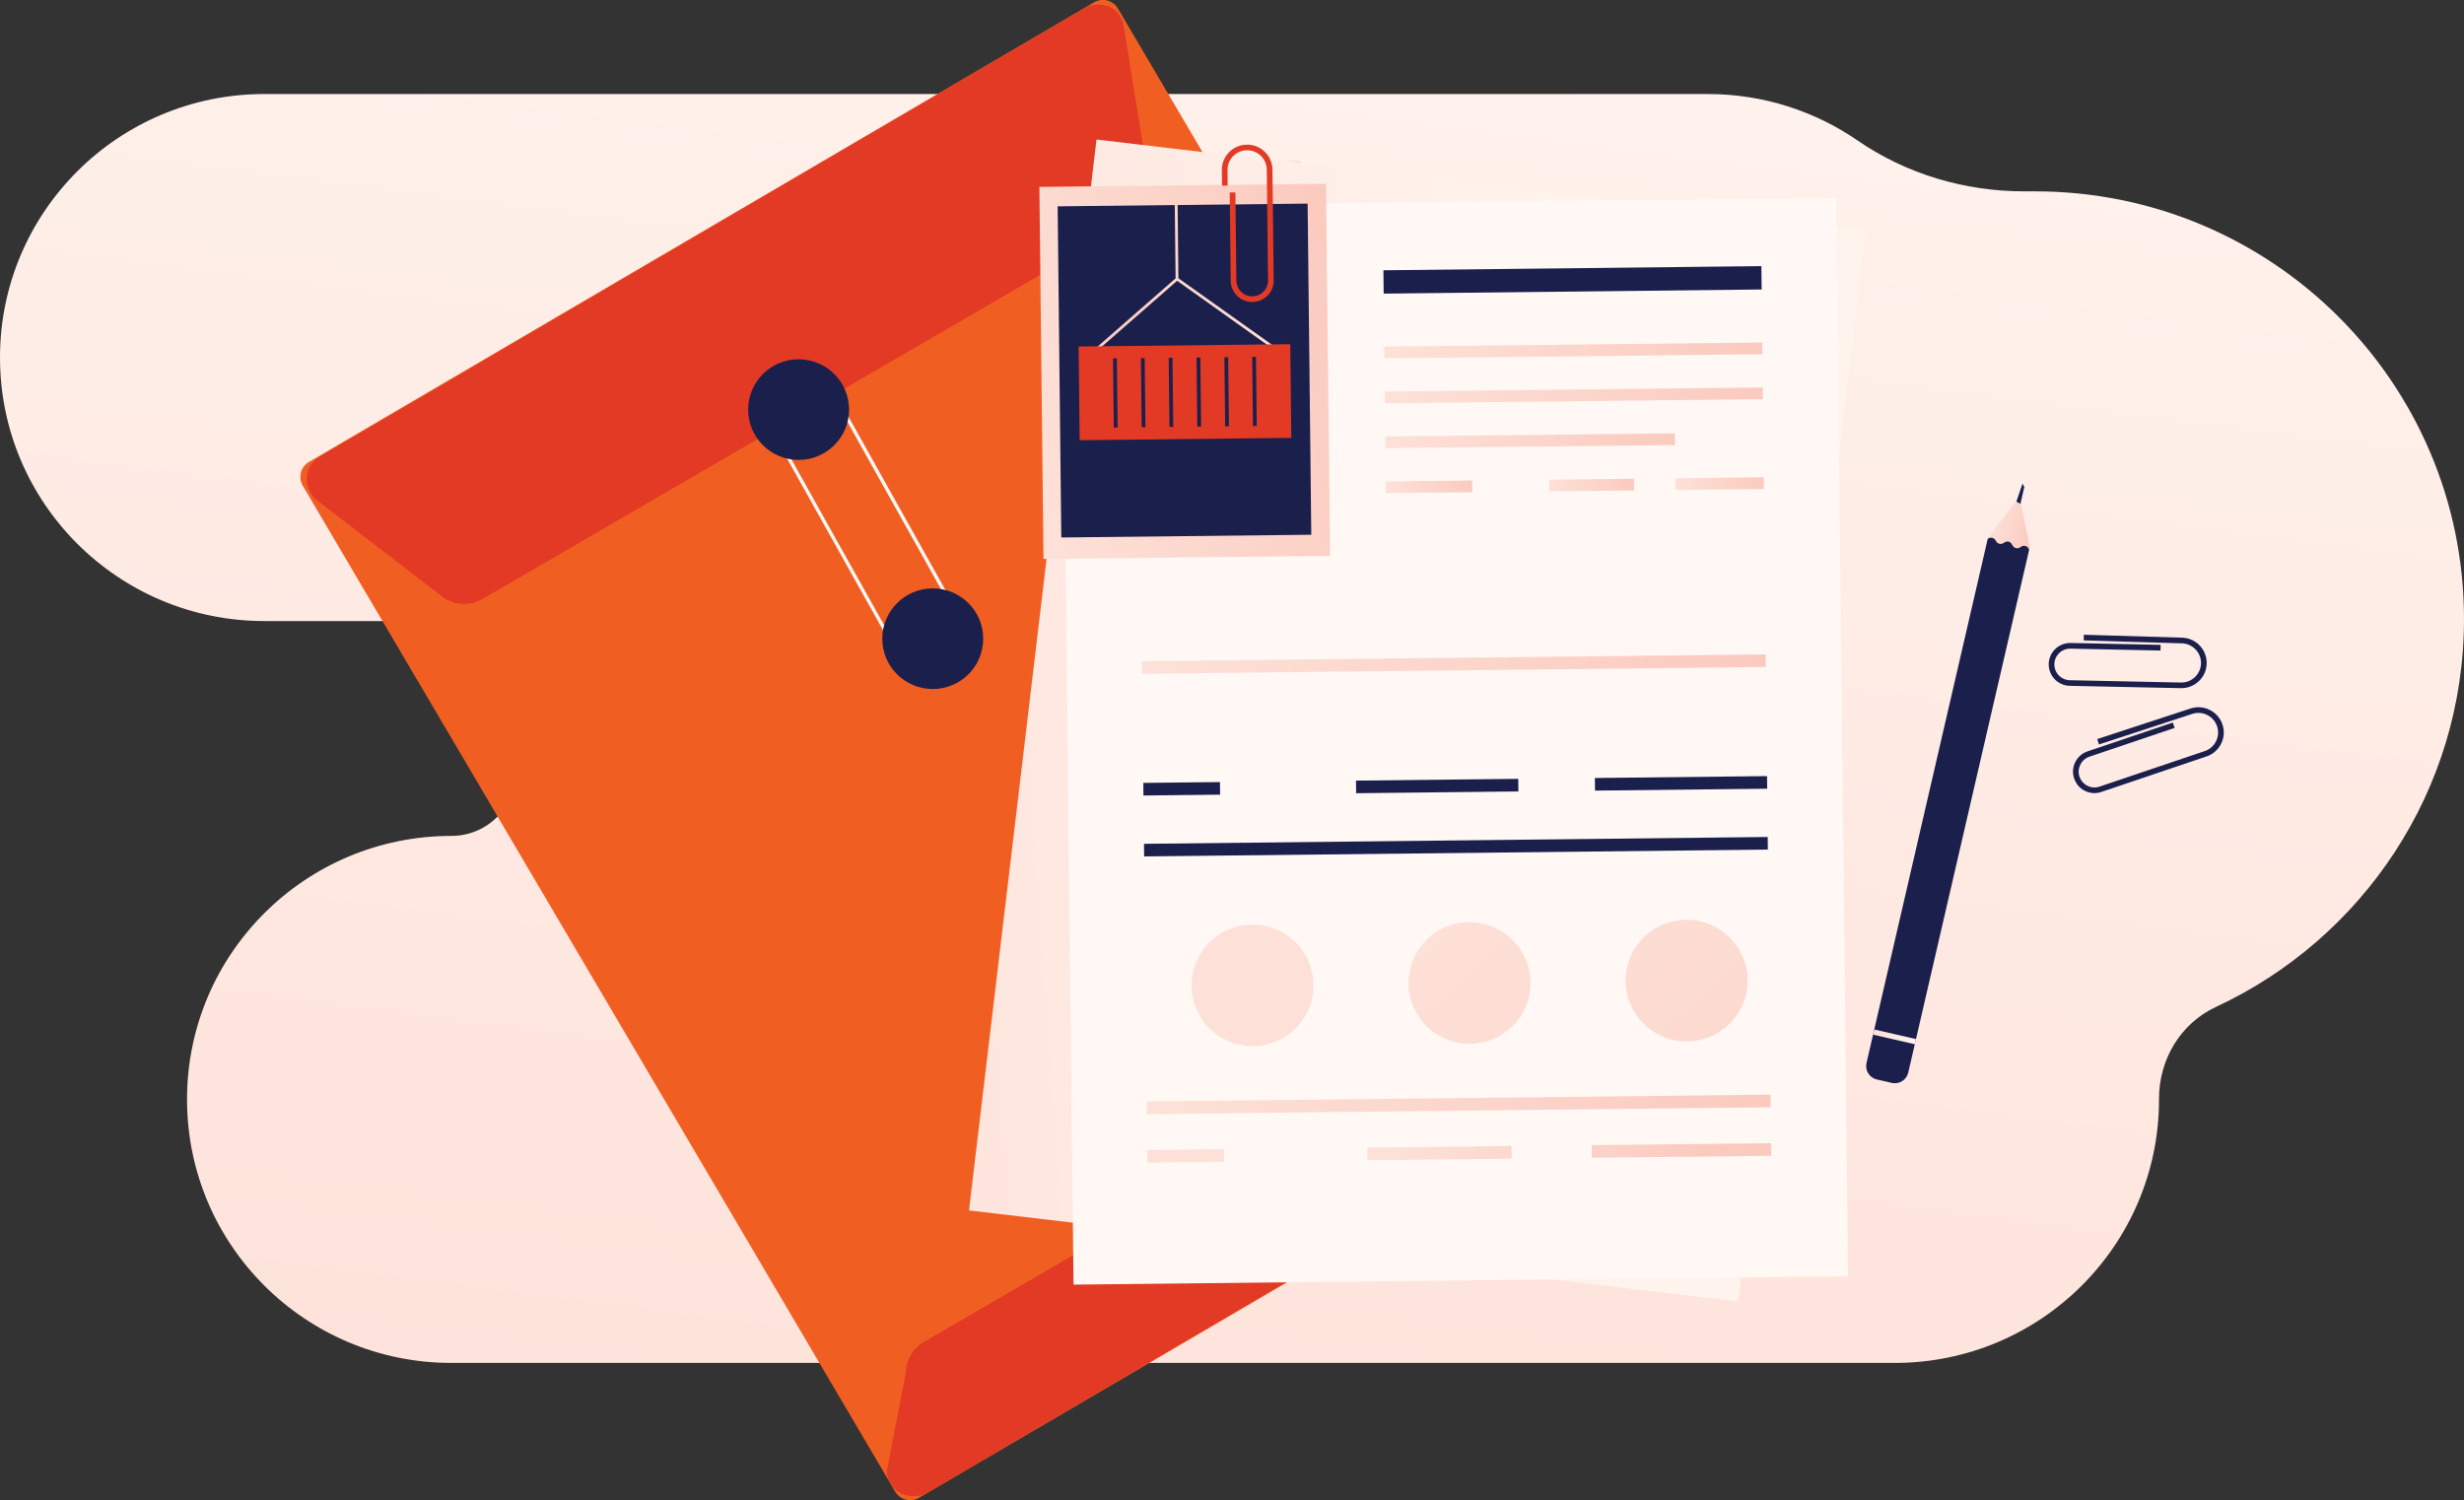 <svg width="450" height="274" viewBox="0 0 450 274" fill="none" xmlns="http://www.w3.org/2000/svg">
<rect x="0" y="0" width="450" height="274" fill="#333333" stroke="none"/>
<g clip-path="url(#clip0_5593_25755)">
<path d="M48.266 17.174H311.881C322.046 17.174 331.477 20.311 339.255 25.662C348.179 31.802 358.835 34.947 369.672 34.947H371.656C414.927 34.947 450 69.917 450 113.06C450 144.42 431.456 171.47 404.706 183.899C398.216 186.917 394.288 193.53 394.303 200.671V200.797C394.303 227.373 372.692 248.921 346.037 248.921H82.422C55.768 248.921 34.156 227.373 34.156 200.797C34.156 174.22 55.768 152.672 82.422 152.672C90.454 152.672 96.169 144.862 93.687 137.256C92.264 132.906 91.221 128.382 90.58 123.732C89.774 117.852 84.794 113.43 78.842 113.43H48.266C21.611 113.43 0 91.882 0 65.298C0 38.722 21.611 17.174 48.266 17.174Z" fill="url(#paint0_linear_5593_25755)"/>
<path d="M234.557 28.09C235.845 28.074 236.984 28.744 237.624 29.761L232.098 29.106C232.739 28.492 233.6 28.105 234.557 28.09Z" fill="url(#paint1_linear_5593_25755)"/>
<path d="M199.817 0.422L56.424 84.37C54.911 85.256 54.404 87.197 55.293 88.706L163.487 272.429C164.375 273.938 166.323 274.443 167.836 273.557L311.229 189.609C312.742 188.723 313.248 186.782 312.36 185.273L204.166 1.55C203.277 0.041 201.33 -0.464 199.817 0.422Z" fill="#F15E22"/>
<path d="M206.732 40.456L88.122 109.395C85.901 110.688 83.134 110.593 81.016 109.151L58.258 91.67C55.523 89.81 55.199 85.711 57.855 83.741C58.013 83.623 58.187 83.512 58.361 83.41L198.005 1.537C199.42 0.717 201.057 0.638 202.472 1.19C204.045 1.797 205.072 3.334 205.262 5.005L210.044 34.663C210.06 37.043 208.795 39.258 206.732 40.456Z" fill="#E23A25"/>
<path d="M168.734 245.091L287.345 176.151C289.344 174.993 291.779 174.953 293.795 176.01C294.245 176.246 294.696 176.482 295.17 176.648L309.217 181.416C311.952 183.276 312.995 188.147 310.347 190.117C310.189 190.236 307.391 191.575 307.217 191.678L169.359 272.637C167.944 273.456 166.197 273.401 164.782 272.857C163.209 272.25 162.102 270.469 161.92 268.798L165.414 250.876C165.398 248.496 166.663 246.281 168.726 245.083L168.734 245.091Z" fill="#E23A25"/>
<path d="M176.196 119.554C176.022 119.704 175.825 119.846 175.619 119.956L169.691 123.251C168.07 124.149 166.015 123.566 165.106 121.95L140.435 77.838C139.534 76.222 140.111 74.173 141.74 73.266L147.668 69.972C148.451 69.538 149.368 69.428 150.229 69.672C151.099 69.917 151.81 70.484 152.253 71.272L176.923 115.385C177.714 116.796 177.374 118.53 176.196 119.547V119.554ZM175.319 119.42C176.647 118.687 177.121 117.009 176.378 115.692L151.707 71.58C151.352 70.941 150.767 70.476 150.055 70.279C149.352 70.082 148.609 70.169 147.968 70.524L142.04 73.818C140.712 74.551 140.238 76.23 140.981 77.546L165.651 121.659C166.386 122.975 168.07 123.456 169.39 122.715L175.319 119.42Z" fill="#FFF8F5"/>
<path d="M145.85 84.001C150.94 84.001 155.067 79.886 155.067 74.811C155.067 69.736 150.94 65.621 145.85 65.621C140.76 65.621 136.633 69.736 136.633 74.811C136.633 79.886 140.76 84.001 145.85 84.001Z" fill="#1B1F4C"/>
<path d="M170.347 125.844C175.437 125.844 179.564 121.729 179.564 116.654C179.564 111.579 175.437 107.464 170.347 107.464C165.256 107.464 161.13 111.579 161.13 116.654C161.13 121.729 165.256 125.844 170.347 125.844Z" fill="#1B1F4C"/>
<path d="M340.733 42.109L200.256 25.482L176.969 221.067L317.446 237.694L340.733 42.109Z" fill="url(#paint2_linear_5593_25755)"/>
<path d="M335.341 36.127L193.887 37.678L196.059 234.624L337.513 233.073L335.341 36.127Z" fill="#FFF8F5"/>
<path d="M242.164 33.562L189.822 34.136L190.572 102.086L242.913 101.512L242.164 33.562Z" fill="url(#paint3_linear_5593_25755)"/>
<path d="M238.813 37.185L193.158 37.686L193.825 98.165L239.48 97.664L238.813 37.185Z" fill="#1B1F4C"/>
<path d="M215.214 50.82L215.072 37.453H214.55L214.7 50.836L199.286 64.313L199.634 64.699L214.977 51.285L233.339 64.344L233.64 63.919L215.214 50.82Z" fill="url(#paint4_linear_5593_25755)"/>
<path d="M196.986 63.288L197.175 80.399L235.829 79.974L235.64 62.863L196.986 63.288ZM204.108 78.082H203.42L203.278 65.464H203.966L204.108 78.082ZM209.191 78.027H208.503L208.361 65.409H209.048L209.191 78.027ZM214.273 77.972H213.586L213.443 65.353H214.131L214.273 77.972ZM219.356 77.916H218.668L218.526 65.298H219.214L219.356 77.916ZM224.439 77.861H223.751L223.609 65.243H224.297L224.439 77.861ZM229.522 77.806H228.834L228.692 65.188H229.379L229.522 77.806Z" fill="#E23A25"/>
<path d="M229.861 54.974C229.498 55.084 229.118 55.147 228.731 55.155C226.565 55.178 224.787 53.444 224.763 51.285L224.589 35.151H225.624L225.798 51.269C225.814 52.861 227.126 54.138 228.723 54.122C229.498 54.122 230.217 53.807 230.755 53.255C231.292 52.704 231.585 51.978 231.577 51.206L231.355 30.982C231.332 29.012 229.703 27.42 227.727 27.443C225.743 27.467 224.154 29.091 224.178 31.061L224.21 33.898H223.174L223.142 31.077C223.127 29.847 223.601 28.681 224.462 27.806C225.324 26.923 226.478 26.435 227.719 26.419C228.952 26.403 230.122 26.876 231 27.735C231.885 28.594 232.375 29.745 232.391 30.982L232.612 51.206C232.62 52.254 232.225 53.239 231.498 53.98C231.039 54.445 230.478 54.784 229.869 54.981L229.861 54.974Z" fill="#E23A25"/>
<path d="M321.682 48.606L252.654 49.363L252.701 53.627L321.729 52.87L321.682 48.606Z" fill="#1B1F4C"/>
<path d="M321.836 62.554L252.808 63.311L252.831 65.447L321.859 64.69L321.836 62.554Z" fill="url(#paint5_linear_5593_25755)"/>
<path d="M321.934 70.765L252.906 71.522L252.93 73.657L321.958 72.901L321.934 70.765Z" fill="url(#paint6_linear_5593_25755)"/>
<path d="M305.885 79.145L252.99 79.725L253.013 81.861L305.909 81.281L305.885 79.145Z" fill="url(#paint7_linear_5593_25755)"/>
<path d="M298.41 87.439L282.933 87.609L282.957 89.744L298.433 89.575L298.41 87.439Z" fill="url(#paint8_linear_5593_25755)"/>
<path d="M322.112 87.171L305.979 87.348L306.003 89.484L322.135 89.307L322.112 87.171Z" fill="url(#paint9_linear_5593_25755)"/>
<path d="M268.859 87.763L253.083 87.936L253.106 90.072L268.883 89.899L268.859 87.763Z" fill="url(#paint10_linear_5593_25755)"/>
<path d="M322.458 119.511L208.55 120.76L208.576 123.061L322.484 121.812L322.458 119.511Z" fill="url(#paint11_linear_5593_25755)"/>
<path d="M322.589 130.622L208.681 131.871L208.706 134.172L322.614 132.923L322.589 130.622Z" fill="#FFF8F5"/>
<path d="M322.834 152.867L208.926 154.116L208.952 156.417L322.86 155.169L322.834 152.867Z" fill="#1B1F4C"/>
<path d="M323.345 199.927L209.437 201.176L209.463 203.477L323.371 202.228L323.345 199.927Z" fill="url(#paint12_linear_5593_25755)"/>
<path d="M228.739 191.071C234.89 191.071 239.877 186.099 239.877 179.966C239.877 173.833 234.89 168.861 228.739 168.861C222.588 168.861 217.601 173.833 217.601 179.966C217.601 186.099 222.588 191.071 228.739 191.071Z" fill="url(#paint13_linear_5593_25755)"/>
<path d="M268.381 190.638C274.532 190.638 279.519 185.666 279.519 179.533C279.519 173.399 274.532 168.427 268.381 168.427C262.23 168.427 257.243 173.399 257.243 179.533C257.243 185.666 262.23 190.638 268.381 190.638Z" fill="url(#paint14_linear_5593_25755)"/>
<path d="M308.023 190.204C314.175 190.204 319.161 185.232 319.161 179.099C319.161 172.966 314.175 167.994 308.023 167.994C301.872 167.994 296.886 172.966 296.886 179.099C296.886 185.232 301.872 190.204 308.023 190.204Z" fill="url(#paint15_linear_5593_25755)"/>
<path d="M276.042 209.312L249.705 209.601L249.73 211.902L276.067 211.613L276.042 209.312Z" fill="url(#paint16_linear_5593_25755)"/>
<path d="M223.539 209.888L209.541 210.041L209.566 212.342L223.565 212.189L223.539 209.888Z" fill="url(#paint17_linear_5593_25755)"/>
<path d="M323.446 208.792L290.691 209.151L290.716 211.453L323.471 211.093L323.446 208.792Z" fill="url(#paint18_linear_5593_25755)"/>
<path d="M222.8 142.836L208.802 142.99L208.827 145.291L222.825 145.137L222.8 142.836Z" fill="#1B1F4C"/>
<path d="M277.278 142.247L247.645 142.572L247.671 144.873L277.304 144.548L277.278 142.247Z" fill="#1B1F4C"/>
<path d="M322.715 141.749L291.271 142.093L291.297 144.395L322.74 144.05L322.715 141.749Z" fill="#1B1F4C"/>
<path d="M379.324 143.199C379.103 142.892 378.929 142.545 378.802 142.182C378.107 140.141 379.213 137.918 381.261 137.225L396.825 131.968L397.157 132.945L381.593 138.202C380.083 138.714 379.269 140.354 379.782 141.859C380.027 142.584 380.549 143.175 381.237 143.522C381.932 143.861 382.715 143.916 383.442 143.664L402.659 137.178C404.532 136.547 405.544 134.506 404.904 132.638C404.271 130.77 402.224 129.761 400.35 130.392L383.339 135.964L383.007 134.986L400.018 129.414C401.188 129.02 402.445 129.099 403.552 129.651C404.658 130.195 405.488 131.14 405.884 132.307C406.279 133.473 406.2 134.726 405.647 135.83C405.093 136.933 404.153 137.761 402.983 138.155L383.766 144.641C382.77 144.98 381.711 144.909 380.77 144.444C380.178 144.153 379.687 143.727 379.316 143.215L379.324 143.199Z" fill="#1B1F4C"/>
<path d="M374.296 122.4C374.194 122.037 374.146 121.651 374.154 121.265C374.202 119.105 375.996 117.395 378.162 117.434L394.596 117.781L394.572 118.814L378.138 118.467C376.541 118.435 375.221 119.696 375.19 121.288C375.174 122.061 375.458 122.786 375.996 123.345C376.534 123.897 377.253 124.212 378.02 124.236L398.303 124.662C400.279 124.701 401.923 123.133 401.971 121.154C402.01 119.176 400.437 117.545 398.453 117.497L380.549 116.961L380.573 115.929L398.477 116.465C399.71 116.489 400.864 116.993 401.718 117.884C402.572 118.774 403.03 119.941 403.006 121.17C402.983 122.4 402.477 123.55 401.584 124.402C400.69 125.253 399.52 125.71 398.287 125.686L378.004 125.261C376.96 125.237 375.98 124.811 375.253 124.055C374.794 123.582 374.478 123.014 374.304 122.4H374.296Z" fill="#1B1F4C"/>
<path d="M364.431 98.621L364.597 98.889C364.866 99.323 365.443 99.456 365.878 99.181L366.115 99.031C366.55 98.763 367.127 98.889 367.396 99.322L367.625 99.685C367.894 100.118 368.471 100.252 368.905 99.977L369.166 99.811C369.601 99.543 370.178 99.669 370.447 100.103L370.605 100.355L370.716 99.874L368.803 90.795L363.095 98.124L363.04 98.369L363.238 98.274C363.665 98.061 364.186 98.211 364.439 98.613L364.431 98.621Z" fill="url(#paint19_linear_5593_25755)"/>
<path d="M370.439 100.118C370.17 99.685 369.593 99.551 369.158 99.827L368.898 99.992C368.463 100.26 367.886 100.134 367.617 99.701L367.388 99.338C367.119 98.905 366.542 98.771 366.107 99.047L365.87 99.196C365.435 99.464 364.858 99.338 364.589 98.905L364.423 98.637C364.17 98.235 363.649 98.085 363.222 98.298L363.024 98.392L340.883 194.145C340.567 195.492 341.413 196.84 342.772 197.155L345.484 197.778C346.835 198.093 348.187 197.25 348.503 195.894L370.589 100.379L370.431 100.126L370.439 100.118Z" fill="#1B1F4C"/>
<path d="M369.696 88.951L369.372 88.328L368.257 91.607L368.985 92.024L369.696 88.951Z" fill="#1B1F4C"/>
<path d="M349.93 189.78L342.312 188.029L342.093 188.974L349.711 190.725L349.93 189.78Z" fill="url(#paint20_linear_5593_25755)"/>
</g>
<defs>
<linearGradient id="paint0_linear_5593_25755" x1="197.405" y1="302.72" x2="239.922" y2="-26.774" gradientUnits="userSpaceOnUse">
<stop stop-color="#FDE1D8"/>
<stop offset="1" stop-color="#FFF3EE"/>
</linearGradient>
<linearGradient id="paint1_linear_5593_25755" x1="234.851" y1="29.766" x2="234.852" y2="29.188" gradientUnits="userSpaceOnUse">
<stop stop-color="#F8D1C6"/>
<stop offset="1" stop-color="#FCD5CA" stop-opacity="0"/>
</linearGradient>
<linearGradient id="paint2_linear_5593_25755" x1="129.517" y1="140.755" x2="290.758" y2="129.268" gradientUnits="userSpaceOnUse">
<stop stop-color="#FDE1D8"/>
<stop offset="1" stop-color="#FFF3EE"/>
</linearGradient>
<linearGradient id="paint3_linear_5593_25755" x1="183.08" y1="78.21" x2="249.623" y2="57.334" gradientUnits="userSpaceOnUse">
<stop stop-color="#FDE1D8"/>
<stop offset="1" stop-color="#FBCABF"/>
</linearGradient>
<linearGradient id="paint4_linear_5593_25755" x1="231.536" y1="49.766" x2="197.872" y2="54.791" gradientUnits="userSpaceOnUse">
<stop stop-color="#FDE1D8"/>
<stop offset="1" stop-color="#FBCABF"/>
</linearGradient>
<linearGradient id="paint5_linear_5593_25755" x1="255.495" y1="73.934" x2="319.135" y2="53.968" gradientUnits="userSpaceOnUse">
<stop stop-color="#FDE1D8"/>
<stop offset="1" stop-color="#FBCABF"/>
</linearGradient>
<linearGradient id="paint6_linear_5593_25755" x1="255.585" y1="82.138" x2="319.225" y2="62.172" gradientUnits="userSpaceOnUse">
<stop stop-color="#FDE1D8"/>
<stop offset="1" stop-color="#FBCABF"/>
</linearGradient>
<linearGradient id="paint7_linear_5593_25755" x1="254.984" y1="88.139" x2="303.89" y2="72.795" gradientUnits="userSpaceOnUse">
<stop stop-color="#FDE1D8"/>
<stop offset="1" stop-color="#FBCABF"/>
</linearGradient>
<linearGradient id="paint8_linear_5593_25755" x1="283.31" y1="90.896" x2="298.037" y2="86.276" gradientUnits="userSpaceOnUse">
<stop stop-color="#FDE1D8"/>
<stop offset="1" stop-color="#FBCABF"/>
</linearGradient>
<linearGradient id="paint9_linear_5593_25755" x1="306.387" y1="90.72" x2="321.717" y2="85.911" gradientUnits="userSpaceOnUse">
<stop stop-color="#FDE1D8"/>
<stop offset="1" stop-color="#FBCABF"/>
</linearGradient>
<linearGradient id="paint10_linear_5593_25755" x1="253.473" y1="91.266" x2="268.47" y2="86.561" gradientUnits="userSpaceOnUse">
<stop stop-color="#FDE1D8"/>
<stop offset="1" stop-color="#FBCABF"/>
</linearGradient>
<linearGradient id="paint11_linear_5593_25755" x1="213.146" y1="137.623" x2="317.835" y2="104.779" gradientUnits="userSpaceOnUse">
<stop stop-color="#FDE1D8"/>
<stop offset="1" stop-color="#FBCABF"/>
</linearGradient>
<linearGradient id="paint12_linear_5593_25755" x1="214.034" y1="218.042" x2="318.723" y2="185.198" gradientUnits="userSpaceOnUse">
<stop stop-color="#FDE1D8"/>
<stop offset="1" stop-color="#FBCABF"/>
</linearGradient>
<linearGradient id="paint13_linear_5593_25755" x1="232.292" y1="183.917" x2="354.74" y2="319.736" gradientUnits="userSpaceOnUse">
<stop stop-color="#FDE1D8"/>
<stop offset="1" stop-color="#FBCABF"/>
</linearGradient>
<linearGradient id="paint14_linear_5593_25755" x1="254.323" y1="164.064" x2="376.769" y2="299.876" gradientUnits="userSpaceOnUse">
<stop stop-color="#FDE1D8"/>
<stop offset="1" stop-color="#FBCABF"/>
</linearGradient>
<linearGradient id="paint15_linear_5593_25755" x1="276.352" y1="144.203" x2="398.798" y2="280.015" gradientUnits="userSpaceOnUse">
<stop stop-color="#FDE1D8"/>
<stop offset="1" stop-color="#FBCABF"/>
</linearGradient>
<linearGradient id="paint16_linear_5593_25755" x1="253.151" y1="208.271" x2="309.362" y2="221.835" gradientUnits="userSpaceOnUse">
<stop stop-color="#FDE1D8"/>
<stop offset="1" stop-color="#FBCABF"/>
</linearGradient>
<linearGradient id="paint17_linear_5593_25755" x1="250.501" y1="219.263" x2="306.704" y2="232.829" gradientUnits="userSpaceOnUse">
<stop stop-color="#FDE1D8"/>
<stop offset="1" stop-color="#FBCABF"/>
</linearGradient>
<linearGradient id="paint18_linear_5593_25755" x1="255.681" y1="197.794" x2="311.882" y2="211.353" gradientUnits="userSpaceOnUse">
<stop stop-color="#FDE1D8"/>
<stop offset="1" stop-color="#FBCABF"/>
</linearGradient>
<linearGradient id="paint19_linear_5593_25755" x1="363.975" y1="94.376" x2="371.59" y2="96.136" gradientUnits="userSpaceOnUse">
<stop stop-color="#FDE1D8"/>
<stop offset="1" stop-color="#FBCABF"/>
</linearGradient>
<linearGradient id="paint20_linear_5593_25755" x1="342.213" y1="188.492" x2="349.829" y2="190.252" gradientUnits="userSpaceOnUse">
<stop stop-color="#FDE1D8"/>
<stop offset="1" stop-color="#FFF3EE"/>
</linearGradient>
<clipPath id="clip0_5593_25755">
<rect width="450" height="274" fill="white"/>
</clipPath>
</defs>
</svg>
